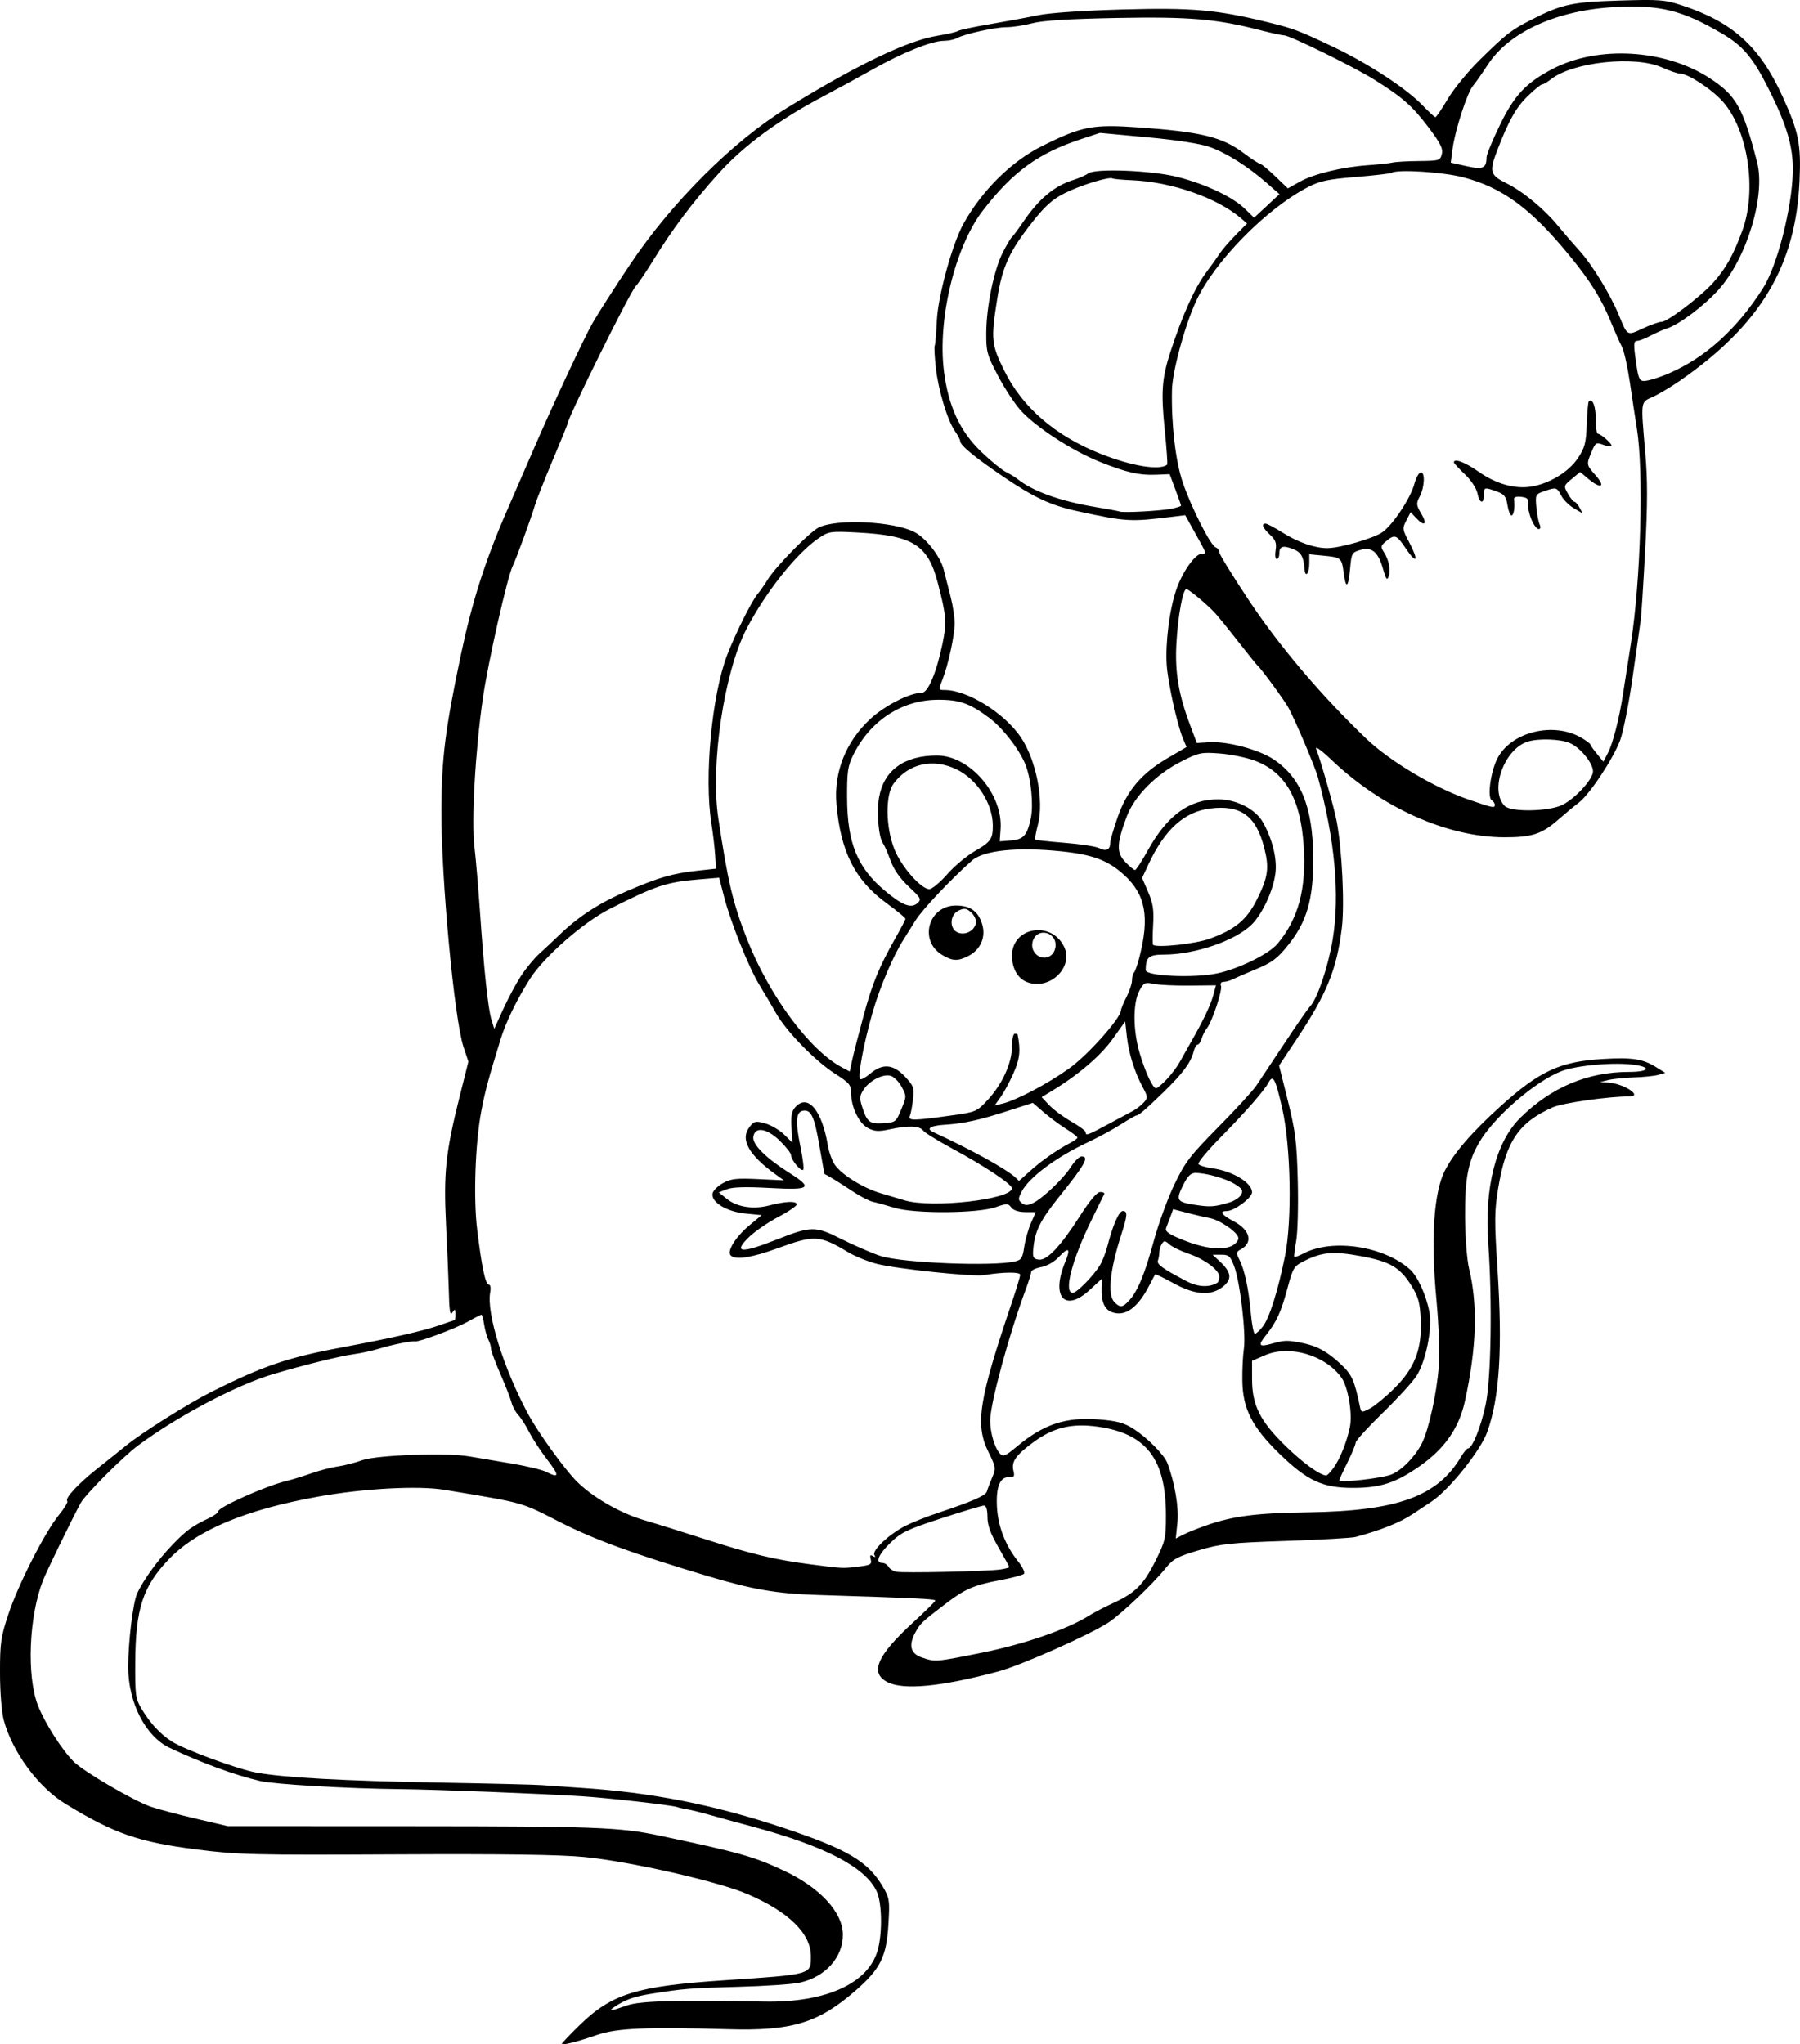 <?xml version="1.0" encoding="UTF-8" standalone="no"?>
<!-- Created with Inkscape (http://www.inkscape.org/) -->

<svg
   xmlns:dc="http://purl.org/dc/elements/1.1/"
   xmlns:cc="http://creativecommons.org/ns#"
   xmlns:rdf="http://www.w3.org/1999/02/22-rdf-syntax-ns#"
   xmlns:svg="http://www.w3.org/2000/svg"
   xmlns="http://www.w3.org/2000/svg"
   xmlns:sodipodi="http://sodipodi.sourceforge.net/DTD/sodipodi-0.dtd"
   xmlns:inkscape="http://www.inkscape.org/namespaces/inkscape"
   width="174.589mm"
   height="198.292mm"
   viewBox="0 0 174.589 198.292"
   version="1.1"
   id="svg128"
   inkscape:version="0.92.3 (2405546, 2018-03-11)"
   sodipodi:docname="Rat family.svg">
  <title
     id="title145">Rat family</title>
  <defs
     id="defs122" />
  <sodipodi:namedview
     id="base"
     pagecolor="#ffffff"
     bordercolor="#666666"
     borderopacity="1.0"
     inkscape:pageopacity="0.0"
     inkscape:pageshadow="2"
     inkscape:zoom="0.35"
     inkscape:cx="1805.9883"
     inkscape:cy="237.33571"
     inkscape:document-units="mm"
     inkscape:current-layer="layer1"
     showgrid="false"
     inkscape:snap-global="false"
     fit-margin-top="0"
     fit-margin-left="0"
     fit-margin-right="0"
     fit-margin-bottom="0"
     inkscape:window-width="1920"
     inkscape:window-height="1017"
     inkscape:window-x="3832"
     inkscape:window-y="-8"
     inkscape:window-maximized="1" />
  <g
     inkscape:label="Layer 1"
     inkscape:groupmode="layer"
     id="layer1"
     transform="translate(372.001,-13.337)">
    <path
       style="fill:#000000;stroke-width:1"
       d="m -317.5,211.58 c 0,-0.072 0.773,-0.885 1.719,-1.807 3.117,-3.041 5.499,-3.781 13.998,-4.35 8.579,-0.575 8.433,-0.534 8.433,-2.344 0,-2.187 -2.136,-4.287 -6.108,-6.003 -2.837,-1.226 -11.374,-3.171 -15.849,-3.611 -2.385,-0.234 -7.795,-0.31 -18.332,-0.257 -13.826,0.069 -15.273,0.034 -19.259,-0.473 -5.664,-0.721 -8.028,-1.542 -12.756,-4.43 -2.64,-1.613 -5.16,-5.032 -5.981,-8.116 -0.212,-0.796 -0.364,-2.705 -0.366,-4.589 -0.003,-2.901 0.079,-3.474 0.813,-5.689 0.962,-2.902 3.543,-7.967 4.909,-9.634 0.53,-0.647 0.891,-1.249 0.802,-1.339 -0.261,-0.261 1.075,-1.701 2.965,-3.193 0.964,-0.762 2.183,-1.737 2.708,-2.166 1.547,-1.266 6.023,-4.086 8.306,-5.233 5.001,-2.513 7.406,-3.332 12.662,-4.314 4.728,-0.883 7.9,-1.602 9.403,-2.13 0.805,-0.283 1.498,-0.515 1.539,-0.515 0.041,0 0.073,-0.268 0.071,-0.595 -0.003,-0.481 -0.053,-0.519 -0.261,-0.198 -0.28,0.434 -0.333,0.091 -0.406,-2.646 -0.021,-0.8 -0.134,-3.429 -0.25,-5.842 -0.243,-5.033 -0.037,-6.98 1.3,-12.32 l 0.871,-3.478 -0.473,-1.417 c -0.897,-2.686 -2.176,-16.398 -2.148,-23.017 0.021,-5.006 0.382,-7.867 1.897,-15.045 1.087,-5.15 2.356,-9.125 4.434,-13.891 0.952,-2.183 2.115,-4.862 2.584,-5.953 1.777,-4.133 4.879,-10.777 5.744,-12.303 0.495,-0.873 2.133,-3.433 3.641,-5.689 4.02,-6.013 9.989,-11.969 15.218,-15.184 6.897,-4.24 11.692,-6.539 14.625,-7.011 0.908,-0.146 1.789,-0.351 1.959,-0.456 0.169,-0.105 1.568,-0.403 3.107,-0.664 1.539,-0.26 3.632,-0.647 4.651,-0.86 1.125,-0.235 4.346,-0.455 8.202,-0.562 6.749,-0.186 9.136,0.021 14.023,1.218 2.597,0.636 3.003,0.789 6.482,2.438 3.303,1.566 7.038,4.015 8.585,5.629 0.613,0.64 1.181,1.163 1.262,1.163 0.081,0 0.626,-0.804 1.211,-1.786 0.585,-0.982 1.997,-2.702 3.139,-3.821 2.552,-2.503 2.99,-2.842 4.986,-3.86 2.921,-1.489 3.916,-1.706 8.497,-1.846 3.92,-0.12 4.411,-0.082 6.085,0.468 4.935,1.623 7.549,3.992 9.762,8.849 1.568,3.441 1.802,4.611 1.641,8.199 -0.37,8.231 -3.792,13.94 -11.601,19.359 -0.862,0.598 -2.041,1.301 -2.618,1.562 -1.222,0.551 -1.186,0.287 -0.746,5.399 0.233,2.706 0.23,4.971 -0.011,9.525 -0.174,3.286 -0.369,6.332 -0.433,6.768 -0.065,0.437 -0.415,2.898 -0.778,5.469 -0.363,2.571 -0.91,5.343 -1.216,6.159 -0.677,1.81 -2.971,5.265 -4.019,6.052 -0.422,0.317 -1.323,1.064 -2.003,1.661 -1.578,1.383 -2.529,1.694 -5.179,1.692 -5.552,-0.005 -11.913,-2.849 -16.799,-7.513 -0.93,-0.888 -1.6,-1.376 -1.488,-1.084 0.48,1.255 1.736,5.676 1.992,7.011 0.526,2.749 0.786,8.114 0.504,10.395 -0.499,4.028 -1.451,6.369 -4.378,10.765 l -1.708,2.565 0.85,3.417 c 0.739,2.973 0.865,3.986 0.962,7.783 0.062,2.401 -0.008,5.02 -0.154,5.821 -0.146,0.8 -0.228,1.494 -0.182,1.541 0.046,0.047 0.464,-0.111 0.928,-0.351 2.796,-1.446 7.748,-0.695 10.284,1.559 0.743,0.661 1.571,2.471 1.889,4.13 0.305,1.591 -0.345,4.816 -1.254,6.218 -0.377,0.582 -1.858,2.199 -3.29,3.592 -1.432,1.394 -2.604,2.68 -2.604,2.859 0,0.179 -0.357,1.045 -0.794,1.925 -0.437,0.88 -0.794,1.664 -0.794,1.743 0,0.27 4.188,-0.206 5.074,-0.576 1.024,-0.428 2.3,-1.747 2.95,-3.049 0.662,-1.326 1.43,-4.841 1.622,-7.42 0.1,-1.338 0.006,-3.986 -0.232,-6.537 -0.547,-5.87 -0.256,-10.326 0.814,-12.44 0.867,-1.713 2.616,-3.74 5.386,-6.244 3.809,-3.442 5.788,-4.359 9.939,-4.607 2.835,-0.169 3.877,-0.013 5.138,0.77 l 0.926,0.575 -0.661,0.192 c -0.364,0.105 -1.435,0.218 -2.381,0.249 -0.946,0.032 -2.077,0.149 -2.514,0.26 l -0.794,0.202 0.736,0.031 c 1.527,0.065 3.533,1.354 2.108,1.354 -2.012,0.001 -6.444,0.634 -7.399,1.056 -3.308,1.463 -4.544,3.291 -5.3,7.836 -0.368,2.215 -0.376,3.137 -0.069,7.88 0.499,7.695 0.199,12.44 -0.995,15.772 -0.65,1.813 -3.689,5.614 -5.394,6.747 -0.219,0.146 -1.044,0.693 -1.832,1.217 -1.24,0.824 -3.028,1.541 -5.535,2.22 -0.364,0.099 -3.4,0.272 -6.747,0.385 -5.448,0.184 -6.335,0.279 -8.467,0.907 -2.036,0.599 -2.496,0.844 -3.175,1.687 -1.272,1.581 -4.305,4.474 -5.566,5.309 -1.792,1.187 -8.491,4.165 -10.706,4.758 -5.555,1.489 -9.229,1.837 -10.782,1.021 -1.702,-0.895 -0.98,-2.563 2.485,-5.74 1.185,-1.086 2.167,-2.053 2.183,-2.149 0.026,-0.161 -1.432,-0.231 -11.481,-0.553 -3.908,-0.125 -6.24,-0.528 -10.583,-1.827 -7.29,-2.181 -11.039,-3.553 -14.42,-5.277 -3.783,-1.929 -3.242,-1.778 -11.113,-3.088 -2.55,-0.424 -7.84,-0.138 -12.303,0.666 -7.023,1.265 -11.755,3.253 -14.446,6.07 -2.515,2.633 -3.222,4.807 -3.251,10.005 -0.018,3.177 0.029,3.52 0.614,4.498 0.846,1.412 1.803,2.446 2.931,3.169 1.238,0.793 6.375,2.682 8.198,3.016 2.664,0.487 8.505,0.808 17.687,0.971 4.998,0.089 9.523,0.2 10.054,0.247 0.531,0.047 2.157,0.161 3.612,0.254 6.922,0.439 12.982,1.628 19.703,3.865 6.255,2.082 8.27,3.271 9.713,5.734 0.647,1.103 0.68,1.327 0.542,3.632 -0.189,3.171 -0.774,4.342 -3.236,6.484 -3.581,3.115 -6.139,3.886 -12.303,3.707 -7.923,-0.229 -10.804,-0.105 -12.7,0.546 -2.008,0.69 -3.44,1.05 -3.44,0.866 z m 6.275,-3.705 c 1.268,-0.452 4.459,-0.544 13.378,-0.385 6.053,0.108 10.18,-1.815 11.016,-5.133 0.431,-1.712 0.359,-4.516 -0.143,-5.574 -1.118,-2.357 -5.07,-4.407 -12.137,-6.297 -1.455,-0.389 -3.284,-0.89 -4.065,-1.113 -0.78,-0.223 -1.733,-0.458 -2.117,-0.523 -0.384,-0.064 -0.847,-0.17 -1.03,-0.234 -0.525,-0.185 -6.571,-0.872 -9.193,-1.044 -3.79,-0.25 -14.259,-0.66 -17.727,-0.694 -5.043,-0.05 -12.138,-0.463 -13.535,-0.789 -2.449,-0.57 -5.65,-1.743 -8.771,-3.215 -2.336,-1.101 -4.022,-4.403 -4.018,-7.866 0.003,-2.403 0.464,-6.202 0.86,-7.086 0.578,-1.29 2.044,-3.315 3.456,-4.774 1.352,-1.397 1.863,-1.766 3.554,-2.572 0.473,-0.225 0.86,-0.513 0.86,-0.64 0,-0.406 4.649,-2.476 6.615,-2.945 0.509,-0.122 1.587,-0.453 2.395,-0.737 0.808,-0.284 1.975,-0.587 2.593,-0.674 0.618,-0.086 1.684,-0.36 2.368,-0.608 1.388,-0.503 8.222,-0.746 10.371,-0.368 0.655,0.115 2.441,0.416 3.969,0.668 1.528,0.252 3.1,0.625 3.493,0.828 1.287,0.664 1.318,0.391 0.132,-1.153 -0.643,-0.837 -1.435,-2.044 -1.76,-2.683 -0.325,-0.639 -0.808,-1.395 -1.074,-1.68 -0.265,-0.285 -0.561,-0.834 -0.657,-1.22 -0.096,-0.386 -0.582,-1.63 -1.08,-2.765 -0.498,-1.135 -0.906,-2.238 -0.906,-2.451 0,-0.213 -0.113,-0.594 -0.25,-0.847 -0.138,-0.253 -0.322,-0.906 -0.409,-1.452 -0.087,-0.546 -0.209,-0.992 -0.27,-0.992 -0.061,0 -0.666,0.31 -1.344,0.689 -1.174,0.656 -4.722,1.983 -5.093,1.905 -0.318,-0.067 -2.272,0.327 -3.482,0.702 -0.655,0.203 -1.76,0.445 -2.457,0.539 -1.319,0.177 -4.909,1.064 -7.862,1.944 -3.552,1.058 -9.302,4.102 -13.097,6.934 -1.452,1.083 -5.093,4.742 -5.54,5.565 -0.87,1.605 -3.308,6.615 -3.66,7.52 -1.36,3.499 -1.589,9.249 -0.482,12.101 0.655,1.688 2.323,4.312 3.469,5.458 0.964,0.964 5.849,3.815 7.493,4.374 0.698,0.237 2.66,0.756 4.36,1.155 l 3.091,0.724 17.992,0.008 c 17.565,0.007 20.048,0.101 23.812,0.897 7.838,1.658 9.209,2.044 12.136,3.416 3.519,1.649 5.723,4.045 5.723,6.221 0,2.196 -1.698,4.084 -4.172,4.639 -0.689,0.154 -3.335,0.336 -5.882,0.404 -4.737,0.126 -5.409,0.18 -8.566,0.684 -1.665,0.266 -2.526,0.58 -3.605,1.314 -0.577,0.393 -0.189,0.339 1.248,-0.173 z m 34.491,-34.234 c 4.042,-0.811 8.23,-2.256 10.301,-3.553 0.511,-0.32 1.588,-0.883 2.394,-1.252 2.145,-0.981 2.949,-1.781 4.098,-4.075 0.969,-1.934 1.029,-2.196 1.029,-4.447 -0.003,-5.462 -1.893,-7.923 -6.602,-8.591 -2.533,-0.359 -4.322,0.075 -6.285,1.525 -1.699,1.255 -2.126,1.878 -1.901,2.774 0.131,0.522 0.058,0.62 -0.443,0.601 -0.873,-0.033 -1.266,0.954 -1.158,2.912 0.103,1.863 0.823,3.717 2.03,5.224 0.452,0.564 0.711,1.113 0.583,1.237 -0.126,0.122 -1.213,0.408 -2.416,0.634 -2.456,0.462 -3.317,0.841 -5.222,2.301 -2.282,1.749 -2.427,1.886 -2.895,2.757 -0.677,1.256 -0.466,2.047 0.646,2.426 1.291,0.44 1.287,0.441 5.841,-0.473 z m 1.766,-8.07 c 0.473,-0.072 0.86,-0.174 0.86,-0.228 0,-0.053 -0.476,-0.923 -1.058,-1.933 -0.77,-1.335 -1.058,-2.135 -1.058,-2.934 0,-0.7 -0.12,-1.099 -0.331,-1.101 -0.182,-0.003 -2.034,0.551 -4.115,1.228 -3.345,1.088 -3.921,1.364 -4.961,2.375 -1.181,1.147 -1.509,1.957 -0.793,1.957 0.211,0 0.479,0.165 0.595,0.367 0.116,0.202 0.45,0.422 0.741,0.488 0.636,0.145 8.902,-0.034 10.12,-0.219 z m -13.792,-0.274 c 1.198,-0.144 1.339,-0.225 1.215,-0.701 -0.104,-0.396 -0.049,-0.481 0.207,-0.323 0.238,0.147 0.284,0.112 0.145,-0.112 -0.264,-0.427 1.464,-2.042 3.03,-2.831 0.655,-0.33 2.084,-0.897 3.175,-1.259 3.263,-1.084 4.605,-1.669 4.704,-2.051 0.052,-0.199 0.278,-0.798 0.503,-1.331 0.394,-0.935 0.382,-1.026 -0.349,-2.514 -1.31,-2.668 -0.943,-5.009 2.273,-14.506 0.443,-1.309 0.806,-2.516 0.806,-2.682 0,-0.292 -1.66,-0.276 -3.515,0.034 -1.052,0.176 -8.489,-0.606 -10.375,-1.09 -0.873,-0.224 -2.123,-0.729 -2.778,-1.121 -2.787,-1.67 -3.277,-1.7 -6.8,-0.414 -2.572,0.938 -4.142,1.183 -4.608,0.717 -0.395,-0.395 0.474,-1.801 1.792,-2.9 l 1.212,-1.011 -1.569,-0.154 c -1.809,-0.177 -3.328,-1.09 -3.201,-1.925 0.042,-0.279 0.494,-0.738 1.003,-1.02 0.785,-0.434 1.306,-0.494 3.422,-0.395 l 2.496,0.117 -0.776,-0.557 c -2.648,-1.901 -3.49,-3.429 -2.547,-4.625 0.445,-0.564 0.581,-0.595 1.505,-0.34 0.559,0.154 1.383,0.637 1.832,1.072 l 0.816,0.791 -0.092,-1.461 c -0.07,-1.113 0.019,-1.583 0.372,-1.973 1.211,-1.338 2.582,0.28 3.158,3.725 0.109,0.653 0.421,1.501 0.692,1.885 0.69,0.975 2.766,2.25 4.479,2.75 0.795,0.232 1.813,0.534 2.262,0.671 2.619,0.8 10.45,-0.081 10.419,-1.172 -0.011,-0.399 -2.688,-2.176 -5.812,-3.86 -1.382,-0.745 -2.646,-1.529 -2.807,-1.742 -0.347,-0.46 -1.432,-0.495 -3.244,-0.106 -1.069,0.229 -1.462,0.206 -2.097,-0.122 -0.878,-0.454 -1.641,-2.043 -1.641,-3.419 0,-0.769 -0.176,-0.979 -1.555,-1.858 -1.913,-1.219 -4.714,-4.091 -5.719,-5.863 -0.412,-0.728 -1.14,-1.962 -1.617,-2.744 -1.038,-1.701 -2.789,-6.08 -3.436,-8.593 l -0.466,-1.811 -2.004,0.167 c -3.101,0.258 -4.167,0.612 -8.619,2.864 -2.531,1.28 -6.341,4.613 -7.698,6.735 -1.274,1.992 -2.36,4.216 -2.877,5.895 -1.207,3.92 -1.512,5.055 -1.881,7.011 -0.582,3.083 -0.768,8.35 -0.401,11.411 0.432,3.607 0.807,5.39 1.133,5.39 0.159,0 0.218,0.309 0.138,0.726 -0.383,2.006 1.276,7.352 3.66,11.788 0.96,1.787 3.465,5.273 4.688,6.524 1.507,1.541 4.227,3.116 6.57,3.803 1.224,0.359 3.916,1.198 5.981,1.864 4.443,1.433 6.733,1.98 10.135,2.419 3.277,0.423 3.096,0.414 4.663,0.226 z m 33.862,-4.04 c 2.599,-0.881 4.777,-1.155 9.761,-1.228 8.694,-0.128 12.568,-1.534 14.844,-5.387 0.266,-0.45 0.575,-0.819 0.686,-0.819 0.411,0 1.251,-2.094 1.708,-4.256 0.526,-2.486 0.648,-10.067 0.251,-15.588 -0.392,-5.445 0.733,-9.87 3.104,-12.212 3.002,-2.966 6.529,-4.457 10.546,-4.457 1.868,0 2.239,-0.431 0.584,-0.679 -1.916,-0.287 -5.638,0.028 -7.135,0.605 -2.529,0.974 -6.495,4.402 -7.963,6.884 -1.096,1.851 -1.421,3.572 -1.389,7.346 0.016,1.892 0.188,4.094 0.383,4.895 0.867,3.559 0.742,7.686 -0.391,12.861 -0.574,2.623 -1.938,4.596 -4.361,6.305 -2.332,1.645 -3.821,2.134 -6.501,2.134 -2.957,0 -4.442,-0.693 -7.159,-3.342 -2.624,-2.558 -3.53,-4.341 -3.573,-7.032 -0.017,-1.062 0.05,-2.461 0.148,-3.11 0.223,-1.472 -0.366,-6.508 -0.938,-8.012 -0.378,-0.995 -0.523,-1.124 -1.263,-1.124 h -0.835 l 0.704,0.653 c 1.122,1.04 1.211,1.723 0.316,2.439 -1.164,0.932 -2.708,0.827 -4.806,-0.326 -0.939,-0.516 -1.737,-0.903 -1.774,-0.86 -0.037,0.043 -0.279,0.495 -0.538,1.005 -1.147,2.253 -2.386,3.144 -3.684,2.651 -0.709,-0.27 -1.033,-1.042 -0.985,-2.347 l 0.033,-0.887 -1.178,1.086 c -2.432,2.241 -3.791,0.667 -2.367,-2.742 0.542,-1.298 0.316,-1.466 -0.622,-0.462 -0.449,0.481 -1.151,0.884 -1.728,0.992 -0.534,0.1 -0.971,0.315 -0.971,0.478 0,0.163 -0.224,0.894 -0.497,1.624 -1.618,4.323 -3.472,11.144 -3.472,12.776 0,1.193 0.436,2.665 0.953,3.219 0.304,0.326 0.533,0.23 1.619,-0.68 2.598,-2.174 4.741,-2.889 7.932,-2.643 1.747,0.134 2.449,0.318 3.33,0.871 1.357,0.852 3.039,2.54 3.352,3.363 0.714,1.878 1.127,4.321 0.975,5.771 l -0.162,1.549 0.753,-0.389 c 0.414,-0.214 1.454,-0.627 2.312,-0.918 z m 12.238,-5.531 c 0.64,-0.899 1.26,-2.44 1.586,-3.943 0.274,-1.266 -0.162,-3.883 -0.8,-4.794 -1.537,-2.194 -5.042,-3.23 -7.431,-2.196 l -1.257,0.544 0.003,1.795 c 0.004,2.504 0.772,4.041 3.218,6.435 1.669,1.633 3.339,2.849 3.971,2.89 0.099,0.006 0.418,-0.323 0.709,-0.731 z m 5.86,-7.683 c 2.012,-1.982 2.727,-3.819 2.6,-6.676 -0.075,-1.68 -0.22,-2.216 -0.891,-3.302 -1.111,-1.797 -2.08,-2.365 -4.928,-2.888 -2.65,-0.487 -3.718,-0.399 -5.43,0.448 -1.06,0.524 -1.13,0.636 -1.682,2.692 -0.604,2.252 -1.056,3.242 -2.042,4.481 -0.847,1.064 -0.748,1.227 0.529,0.874 1.264,-0.349 1.489,-0.354 2.967,-0.063 1.427,0.281 2.419,0.829 3.734,2.061 1.059,0.993 1.309,1.54 1.823,3.991 0.152,0.727 0.158,0.729 0.977,0.305 0.453,-0.234 1.507,-1.099 2.342,-1.922 z m -12.723,-6.029 c 0.641,-0.814 1.485,-3.491 2.159,-6.845 0.698,-3.472 0.566,-10.619 -0.264,-14.287 -0.661,-2.92 -0.891,-3.364 -1.323,-2.556 -0.44,0.822 -2.194,2.826 -4.705,5.377 -1.241,1.261 -2.187,2.405 -2.102,2.543 0.085,0.138 0.696,0.325 1.357,0.415 1.961,0.269 3.839,1.405 3.839,2.322 0,0.537 -1.722,1.821 -2.443,1.821 -0.78,0 -0.53,0.365 0.698,1.016 1.565,0.83 1.861,2.059 0.653,2.705 -0.448,0.24 -0.463,0.341 -0.14,0.985 0.517,1.031 0.897,2.796 1.109,5.149 0.101,1.128 0.281,2.051 0.399,2.051 0.118,0 0.461,-0.313 0.762,-0.696 z m -12.979,-2.503 c 0.84,-0.902 1.533,-2.567 2.41,-5.797 0.455,-1.673 1.354,-4.142 1.999,-5.486 1.038,-2.164 1.524,-2.799 4.248,-5.556 1.692,-1.712 3.359,-3.53 3.704,-4.039 0.346,-0.509 1.573,-2.355 2.726,-4.101 1.154,-1.746 2.27,-3.354 2.481,-3.572 0.704,-0.729 1.763,-3.866 2.198,-6.511 0.706,-4.289 0.214,-9.673 -1.434,-15.714 -0.272,-0.998 -2.159,-5.449 -2.859,-6.747 -0.393,-0.728 -2.64,-3.792 -3.008,-4.101 -0.086,-0.073 -0.949,-1.144 -1.917,-2.381 -0.968,-1.237 -1.986,-2.487 -2.262,-2.778 -0.808,-0.85 -2.496,-2.249 -2.715,-2.249 -0.34,0 -0.823,2.647 -0.967,5.306 -0.151,2.77 0.213,4.917 1.341,7.918 l 0.64,1.703 1.214,-0.075 c 1.738,-0.107 4.806,0.712 6.229,1.663 2.666,1.782 3.818,4.641 3.847,9.546 0.024,4.023 -0.608,6.205 -2.46,8.505 -1.024,1.271 -1.55,1.664 -3.082,2.3 -1.016,0.422 -2.054,0.872 -2.307,1.001 -0.253,0.128 -0.636,0.233 -0.852,0.233 -0.231,0 -0.333,0.155 -0.247,0.378 0.161,0.419 -0.859,3.495 -1.365,4.12 -0.177,0.218 -0.403,0.665 -0.503,0.992 -0.1,0.327 -0.28,0.595 -0.399,0.595 -0.12,0 -0.298,0.32 -0.397,0.711 -0.258,1.029 -1.071,2.117 -2.927,3.919 -1.721,1.671 -2.396,2.249 -2.624,2.249 -0.076,0 -0.766,0.397 -1.533,0.883 -0.767,0.486 -2.206,1.264 -3.199,1.728 -3.034,1.421 -5.669,3.388 -6.38,4.763 -0.356,0.689 -0.357,0.811 -0.003,1.105 0.303,0.251 0.554,0.259 1.051,0.033 0.937,-0.427 3.003,-2.39 3.737,-3.551 0.345,-0.546 0.805,-0.992 1.021,-0.992 0.769,0 0.339,0.778 -2.118,3.836 -1.905,2.371 -2.415,3.396 -2.568,5.159 -0.069,0.793 0.007,0.938 0.527,1.012 0.8,0.113 2.127,-1.294 4.023,-4.266 0.945,-1.482 1.625,-2.285 1.94,-2.292 0.267,-0.006 0.445,0.079 0.396,0.188 -0.049,0.109 -0.587,1.21 -1.195,2.447 -1.943,3.953 -2.773,7.144 -1.856,7.144 0.386,0 1.986,-1.624 2.631,-2.67 0.232,-0.377 0.559,-1.21 0.725,-1.852 0.535,-2.067 1.127,-3.416 1.497,-3.416 0.481,0 0.456,0.411 -0.142,2.271 -1.118,3.477 -1.362,5.88 -0.669,6.573 0.548,0.548 0.785,0.525 1.402,-0.138 z m 8.567,-1.742 c 0.109,-0.064 0.198,-0.334 0.198,-0.599 0,-0.645 -1.436,-1.706 -3.052,-2.254 -0.722,-0.245 -1.529,-0.641 -1.793,-0.879 -0.415,-0.375 -0.512,-0.382 -0.724,-0.047 -0.134,0.212 -0.246,0.585 -0.248,0.828 -0.003,0.243 -0.064,0.6 -0.137,0.794 -0.133,0.353 0.477,0.793 2.773,1.996 1.095,0.574 2.182,0.633 2.982,0.162 z m -19.667,-2.065 c 0.668,-0.147 0.782,-0.317 0.942,-1.409 0.1,-0.683 0.393,-1.724 0.651,-2.313 l 0.469,-1.071 -1.022,-0.006 c -0.639,-0.004 -1.145,-0.171 -1.35,-0.446 -0.302,-0.405 -0.424,-0.407 -1.513,-0.029 -1.751,0.609 -7.87,0.648 -9.796,0.064 -0.8,-0.243 -1.753,-0.506 -2.117,-0.585 -0.364,-0.079 -1.245,-0.535 -1.958,-1.013 -1.17,-0.785 -2.604,-1.664 -2.715,-1.664 -0.024,0 -0.244,-1.182 -0.49,-2.626 -0.501,-2.945 -0.814,-3.642 -1.584,-3.534 -0.718,0.101 -0.789,1.017 -0.271,3.526 0.232,1.123 0.348,2.115 0.257,2.205 -0.207,0.206 -1.177,-0.967 -1.177,-1.423 0,-0.185 -0.486,-0.809 -1.081,-1.386 -1.274,-1.237 -2.433,-1.408 -2.578,-0.38 -0.103,0.728 1.225,2.055 3.49,3.485 2.341,1.478 2.073,1.687 -1.881,1.47 -2.332,-0.128 -3.619,-0.091 -4.167,0.12 l -0.794,0.305 0.789,0.633 c 0.991,0.795 2.565,1.04 4.105,0.637 1.55,-0.405 2.621,-0.454 2.679,-0.122 0.025,0.146 -0.775,0.697 -1.779,1.226 -1.004,0.529 -2.286,1.409 -2.849,1.956 -1.6,1.556 -0.797,1.626 2.709,0.236 3.256,-1.291 3.739,-1.3 6.077,-0.117 1.329,0.672 3.215,1.489 4.011,1.736 2.125,0.661 10.733,1.009 12.943,0.524 z m 21.044,-1.502 c 0.371,-0.169 0.674,-0.51 0.674,-0.759 0,-0.539 -1.782,-1.777 -2.829,-1.965 -0.409,-0.073 -1.363,-0.296 -2.121,-0.494 l -1.378,-0.36 -0.249,0.686 c -0.137,0.377 -0.327,0.877 -0.422,1.111 -0.132,0.324 0.15,0.564 1.188,1.01 2.25,0.968 4.096,1.245 5.136,0.772 z m -0.184,-4.237 c 0.474,-0.143 0.979,-0.48 1.123,-0.748 0.214,-0.401 0.107,-0.583 -0.605,-1.023 -0.879,-0.543 -2.749,-1.075 -3.822,-1.087 -0.424,-0.005 -0.74,0.288 -1.124,1.041 -0.815,1.598 -0.731,1.772 0.987,2.042 1.568,0.246 1.969,0.22 3.442,-0.225 z m -19.386,-3.01 c 1.075,-0.984 2.672,-2.106 3.906,-2.743 0.4,-0.206 0.727,-0.445 0.727,-0.529 -2.7e-4,-0.085 -0.509,-0.475 -1.131,-0.868 -0.622,-0.393 -1.596,-1.116 -2.164,-1.608 l -1.034,-0.894 -2.399,0.774 c -2.827,0.912 -4.276,1.229 -6.172,1.351 -1.367,0.087 -1.815,0.379 -1.092,0.711 3.733,1.715 7.231,3.654 8.039,4.457 0.146,0.144 0.271,0.269 0.279,0.276 0.008,0.007 0.476,-0.41 1.041,-0.927 z m 7.572,-4.55 c 1.019,-0.546 2.122,-1.137 2.451,-1.314 0.329,-0.177 0.796,-0.541 1.038,-0.808 0.412,-0.455 0.406,-0.551 -0.091,-1.478 -0.795,-1.484 -1.366,-3.304 -1.546,-4.933 l -0.161,-1.455 -1.233,1.721 c -1.161,1.619 -3.324,3.467 -5.862,5.008 l -1.01,0.613 0.746,0.789 c 0.41,0.434 1.371,1.145 2.135,1.58 0.764,0.435 1.389,0.898 1.389,1.03 0,0.367 0.155,0.312 2.145,-0.753 z m -20.024,-1.467 c 0.515,-1.245 0.515,-1.286 0.029,-2.189 -0.273,-0.506 -0.76,-0.987 -1.084,-1.068 -0.756,-0.19 -2.028,0.47 -2.606,1.352 -0.384,0.586 -0.405,0.836 -0.137,1.667 0.479,1.488 0.721,1.674 2.067,1.586 1.169,-0.076 1.223,-0.119 1.731,-1.347 z m 5.12,0.563 c 2.094,-0.295 2.236,-0.359 3.26,-1.47 1.421,-1.542 2.35,-3.581 2.353,-5.167 0.001,-0.691 0.122,-1.257 0.267,-1.257 0.146,0 0.271,0.03 0.278,0.066 0.309,1.518 0.222,2.367 -0.383,3.733 -0.369,0.835 -0.935,1.888 -1.256,2.34 l -0.585,0.821 0.774,-0.185 c 1.342,-0.321 4.403,-1.94 6.463,-3.418 1.814,-1.302 4.97,-4.837 5.012,-5.616 0.008,-0.151 0.253,-0.742 0.544,-1.313 0.291,-0.571 0.529,-1.291 0.529,-1.599 0,-0.309 0.085,-0.647 0.189,-0.751 0.104,-0.104 0.334,-0.749 0.512,-1.433 1.033,-3.981 0.622,-6.17 -1.521,-8.096 -1.529,-1.375 -3.025,-1.928 -6.059,-2.241 -4.229,-0.436 -7.515,-0.097 -8.634,0.891 -2.051,1.811 -4.844,4.773 -5.495,5.827 -0.451,0.731 -0.972,1.565 -1.157,1.852 -0.982,1.524 -2.291,4.599 -2.989,7.028 -0.865,3.007 -1.474,6.245 -1.222,6.497 0.088,0.088 0.532,-0.152 0.986,-0.534 1.201,-1.01 2.225,-0.925 3.362,0.281 0.837,0.887 0.908,1.085 0.791,2.183 -0.071,0.664 -0.21,1.401 -0.309,1.637 -0.204,0.487 0.349,0.478 4.29,-0.077 z m 7.033,-12.919 c -0.874,-0.353 -1.417,-1.331 -1.417,-2.551 0,-2.736 3.738,-3.428 5.02,-0.929 1.043,2.033 -1.382,4.376 -3.603,3.48 z m 2.498,-2.701 c 0.175,-0.175 0.318,-0.568 0.318,-0.873 0,-1.247 -1.642,-1.677 -2.15,-0.563 -0.566,1.243 0.886,2.381 1.832,1.436 z m -10.702,0.072 c -2.277,-1.388 -1.317,-4.782 1.353,-4.782 1.387,0 2.166,0.557 2.544,1.819 0.374,1.247 -0.154,2.461 -1.336,3.072 -1.02,0.528 -1.555,0.505 -2.561,-0.108 z m 3.292,-3.107 c 0.043,-0.282 -0.166,-0.734 -0.464,-1.004 -0.449,-0.407 -0.655,-0.439 -1.202,-0.19 -0.897,0.409 -0.94,1.809 -0.065,2.148 0.726,0.281 1.619,-0.211 1.731,-0.954 z m 18.494,15.192 c 0.449,-0.473 1.012,-1.217 1.251,-1.654 0.239,-0.437 0.742,-1.33 1.117,-1.984 1.196,-2.09 1.889,-3.545 2.156,-4.53 l 0.259,-0.958 -2.549,0.027 c -1.402,0.015 -2.968,-0.06 -3.481,-0.167 -0.863,-0.179 -0.966,-0.13 -1.398,0.672 -0.635,1.179 -0.623,3.842 0.027,6.03 0.566,1.904 1.275,3.425 1.596,3.425 0.113,0 0.573,-0.387 1.022,-0.86 z m -29.404,-6.152 c 0.873,-3.207 1.521,-4.78 3.161,-7.673 0.495,-0.873 0.906,-1.662 0.913,-1.753 0.007,-0.091 -0.824,-0.776 -1.845,-1.522 -3.054,-2.228 -4.439,-4.962 -4.85,-9.573 -0.277,-3.105 0.903,-6.086 3.281,-8.288 1.416,-1.311 3.844,-2.545 5.008,-2.545 0.59,0 1.421,-1.976 1.993,-4.736 0.434,-2.095 0.386,-2.704 -0.461,-5.954 -0.956,-3.665 -2.406,-4.567 -7.804,-4.853 -2.577,-0.137 -2.756,-0.111 -3.704,0.525 -2.143,1.439 -5.136,5.189 -7.022,8.8 -2.183,4.178 -3.533,13.208 -2.749,18.389 0.941,6.221 1.404,8.18 2.75,11.642 2.145,5.516 6.085,10.854 9.248,12.529 l 0.747,0.396 0.237,-1.105 c 0.13,-0.608 0.626,-2.533 1.101,-4.28 z m -33.217,-3.882 c 0.474,-0.732 1.276,-1.705 1.783,-2.164 0.506,-0.458 1.353,-1.252 1.882,-1.764 1.909,-1.847 3.933,-3.162 6.658,-4.327 3.12,-1.333 4.386,-1.695 6.871,-1.965 l 1.72,-0.187 -0.084,-1.323 c -0.046,-0.728 -0.208,-2.097 -0.359,-3.043 -0.718,-4.482 0.037,-12.525 1.538,-16.391 0.816,-2.101 2.399,-5.263 2.957,-5.907 0.224,-0.259 0.654,-0.875 0.956,-1.37 0.745,-1.223 4.021,-4.577 4.93,-5.048 1.703,-0.881 7.283,-0.62 9.321,0.436 1.111,0.575 2.507,2.371 2.824,3.632 0.171,0.677 0.481,1.894 0.689,2.704 0.208,0.81 0.377,1.941 0.375,2.514 -0.005,1.194 -0.618,4.015 -1.19,5.473 -0.381,0.972 -0.377,0.992 0.219,0.992 2.214,0 5.803,2.232 7.397,4.599 1.478,2.196 2.251,6.131 1.655,8.429 -0.198,0.765 -0.319,1.432 -0.269,1.483 0.051,0.051 1.345,0.192 2.876,0.315 1.531,0.123 3.03,0.355 3.331,0.516 0.642,0.344 1.067,0.154 1.063,-0.475 -0.003,-0.246 0.326,-1.387 0.728,-2.536 0.902,-2.582 2.313,-4.245 4.86,-5.733 l 1.821,-1.064 -0.363,-0.868 c -0.541,-1.294 -1.443,-5.384 -1.559,-7.072 -0.147,-2.127 0.266,-5.401 0.924,-7.315 0.609,-1.771 1.845,-3.507 2.497,-3.507 0.464,0 0.495,0.092 -0.703,-2.063 l -0.926,-1.666 -1.191,0.147 c -4.152,0.514 -4.495,0.494 -9.227,-0.529 -2.638,-0.571 -4.262,-1.33 -7.347,-3.434 -2.727,-1.86 -4.063,-2.971 -4.063,-3.377 0,-0.132 -0.221,-0.556 -0.492,-0.943 -0.739,-1.056 -1.625,-3.982 -1.867,-6.168 -0.118,-1.068 -0.168,-2.027 -0.11,-2.13 0.058,-0.103 0.152,-1.203 0.209,-2.444 0.109,-2.378 1.498,-7.434 2.575,-9.377 1.797,-3.24 4.658,-6.072 7.622,-7.548 3.89,-1.936 4.904,-2.13 9.448,-1.806 6.037,0.431 8.058,0.931 10.15,2.51 0.723,0.546 1.41,0.992 1.526,0.992 0.117,0 0.777,0.541 1.468,1.203 l 1.256,1.203 1.141,-0.638 c 1.375,-0.769 4.107,-1.432 6.628,-1.609 1.019,-0.071 2.09,-0.187 2.381,-0.257 0.291,-0.07 1.45,-0.136 2.575,-0.147 1.949,-0.019 2.053,-0.051 2.21,-0.676 0.131,-0.522 -0.131,-1.049 -1.286,-2.58 -1.569,-2.081 -2.537,-2.934 -5.264,-4.638 -2.016,-1.26 -8.199,-4.297 -8.749,-4.297 -0.202,0 -1.252,-0.228 -2.335,-0.508 -4.22,-1.089 -6.88,-1.313 -13.944,-1.178 -4.59,0.088 -7.143,0.248 -8.149,0.51 -0.806,0.21 -1.926,0.382 -2.489,0.382 -1.118,0 -4.1,0.658 -4.834,1.067 -0.253,0.141 -0.816,0.256 -1.251,0.256 -1.162,0 -4.028,1.15 -6.889,2.764 -1.382,0.78 -3.546,1.961 -4.808,2.625 -4.301,2.263 -7.698,4.761 -10.122,7.445 -2.534,2.806 -4.47,5.375 -6.364,8.449 -0.712,1.155 -1.481,2.291 -1.708,2.523 -0.558,0.571 -6.631,12.841 -6.631,13.398 0,0.06 -0.646,1.644 -1.435,3.519 -0.789,1.875 -1.552,3.808 -1.695,4.296 -0.351,1.197 -1.834,5.256 -2.161,5.914 -0.523,1.051 -2.396,9.34 -2.901,12.832 -0.737,5.103 -1.12,11.883 -0.816,14.438 0.137,1.154 0.376,3.943 0.53,6.199 0.39,5.698 0.792,9.499 1.117,10.543 l 0.275,0.886 0.865,-1.897 c 0.476,-1.043 1.253,-2.496 1.727,-3.227 z m 67.518,-0.249 c 2.096,-0.44 5.009,-1.869 5.852,-2.872 2.041,-2.426 2.822,-5.355 2.542,-9.533 -0.305,-4.551 -1.782,-7.118 -4.73,-8.226 -0.808,-0.304 -2.333,-0.618 -3.389,-0.699 -1.802,-0.138 -2.031,-0.092 -3.704,0.751 -2.494,1.256 -4.602,3.382 -5.35,5.396 -0.975,2.624 -0.999,3.466 -0.124,4.379 0.411,0.429 0.834,0.78 0.939,0.78 0.105,0 0.668,-0.863 1.251,-1.918 1.895,-3.429 4.058,-4.98 6.892,-4.94 1.755,0.025 3.567,0.973 4.271,2.234 0.925,1.658 1.387,3.566 1.201,4.966 -0.221,1.669 -1.256,3.901 -2.284,4.93 -1.563,1.563 -5.492,2.919 -8.482,2.927 -1.521,0.004 -1.798,0.235 -1.813,1.508 -0.007,0.581 4.658,0.794 6.929,0.318 z m -0.715,-3.366 c 2.456,-0.894 3.582,-1.824 4.558,-3.768 1.108,-2.208 1.232,-3.084 0.717,-5.082 -0.793,-3.077 -2.277,-4.148 -5.234,-3.779 -2.5,0.312 -4.394,2.02 -5.967,5.381 l -0.634,1.355 0.588,1.366 c 0.47,1.093 0.567,1.731 0.483,3.192 -0.058,1.005 -0.061,1.871 -0.007,1.925 0.321,0.321 4.112,-0.086 5.496,-0.59 z m -29.195,-5.051 c -0.852,-0.799 -1.454,-1.661 -1.77,-2.534 -0.264,-0.728 -0.583,-1.461 -0.71,-1.629 -0.441,-0.584 -0.657,-2.994 -0.402,-4.474 0.456,-2.646 2.43,-4.079 5.619,-4.08 3.177,-0.001 6.412,3.738 6.17,7.133 l -0.085,1.194 1.058,-0.082 c 1.255,-0.097 1.598,-0.474 1.959,-2.16 0.271,-1.264 0.034,-3.746 -0.488,-5.121 -0.553,-1.454 -2.18,-3.584 -3.497,-4.578 -1.936,-1.462 -2.95,-1.817 -5.118,-1.792 -3.445,0.039 -6.493,2.05 -8.124,5.36 -0.526,1.068 -0.606,1.625 -0.594,4.144 0.021,4.406 0.992,6.783 3.692,9.04 1.658,1.386 2.516,1.716 3.113,1.198 0.439,-0.382 0.389,-0.481 -0.823,-1.618 z m 3.727,-1.194 c 0.691,-0.787 1.899,-1.8 2.685,-2.25 1.535,-0.878 1.75,-1.185 1.744,-2.485 -0.01,-2.129 -1.528,-4.481 -3.511,-5.441 -2.3,-1.113 -4.665,-0.58 -6.118,1.381 -0.811,1.094 -0.77,4.238 0.082,6.372 0.671,1.68 2.591,3.863 3.392,3.858 0.259,-0.002 1.035,-0.648 1.726,-1.435 z m 59.693,-6.744 c 1.268,-0.647 2.948,-2.491 2.948,-3.236 0,-0.82 -1.246,-2.334 -2.275,-2.764 -0.904,-0.378 -2.95,-0.451 -4.003,-0.144 -2.315,0.676 -3.797,4.744 -2.281,6.26 0.615,0.615 4.329,0.538 5.61,-0.116 z m -6.577,-0.004 c 0,-0.137 -0.134,-0.332 -0.298,-0.433 -0.445,-0.275 -0.11,-2.762 0.545,-4.047 1.323,-2.593 5.456,-3.608 8.169,-2.006 0.464,0.274 0.848,0.562 0.854,0.64 0.005,0.078 0.291,0.486 0.635,0.907 l 0.626,0.765 0.458,-0.885 c 0.469,-0.907 1.086,-3.326 1.446,-5.673 0.112,-0.728 0.454,-2.93 0.762,-4.895 0.962,-6.153 1.256,-16.663 0.584,-20.861 -0.155,-0.969 -0.463,-2.995 -0.684,-4.504 -0.221,-1.508 -0.568,-3.056 -0.771,-3.44 -0.203,-0.383 -0.686,-1.471 -1.075,-2.417 -0.92,-2.24 -1.961,-3.913 -3.946,-6.345 -3.777,-4.625 -6.529,-6.661 -10.363,-7.666 -1.969,-0.516 -6.371,-0.795 -6.944,-0.441 -0.128,0.079 -1.694,0.262 -3.48,0.407 -2.67,0.216 -3.489,0.388 -4.606,0.965 -4.078,2.107 -9.119,7.242 -10.893,11.098 -1.101,2.393 -2.29,6.779 -2.33,8.597 -0.074,3.312 0.338,6.869 1.036,8.948 0.802,2.39 2.692,6.125 3.197,6.319 0.195,0.075 0.355,0.291 0.355,0.48 0,0.189 1.304,2.305 2.897,4.702 2.934,4.413 6.988,9.189 11.338,13.356 2.325,2.227 6.627,4.787 9.97,5.934 2.379,0.816 2.517,0.843 2.517,0.493 z m -14.66,-22.509 c -0.194,-1.461 -0.224,-1.485 -2.075,-1.663 l -1.257,-0.121 v 0.878 c 0,0.982 -0.395,1.461 -0.462,0.56 -0.092,-1.232 -0.341,-1.655 -1.153,-1.962 -0.972,-0.367 -1.295,-0.248 -1.295,0.474 0,0.282 -0.112,0.514 -0.248,0.514 -0.136,0 -0.186,-0.387 -0.109,-0.86 0.111,-0.688 0.003,-0.988 -0.546,-1.501 -0.71,-0.665 -0.873,-1.078 -0.425,-1.078 0.143,0 0.887,0.394 1.654,0.876 1.508,0.948 3.125,1.508 4.335,1.5 1.253,-0.007 4.505,-0.951 5.349,-1.551 1.017,-0.724 2.726,-3.305 3.087,-4.661 0.155,-0.583 0.427,-1.089 0.604,-1.125 0.456,-0.094 0.409,1.38 -0.074,2.314 -0.365,0.706 -0.353,0.841 0.158,1.707 0.609,1.033 0.294,1.263 -0.525,0.384 l -0.519,-0.557 -0.418,0.808 c -0.396,0.766 -0.384,0.871 0.244,2.051 0.981,1.844 0.801,2.291 -0.277,0.69 -0.947,-1.407 -1.088,-1.451 -2.04,-0.633 -0.403,0.346 -0.417,0.474 -0.108,0.952 0.495,0.765 0.692,1.779 0.463,2.383 -0.153,0.404 -0.263,0.257 -0.535,-0.714 -0.467,-1.67 -1.081,-2.193 -2.197,-1.874 -0.818,0.234 -0.869,0.323 -0.996,1.738 -0.176,1.959 -0.415,2.136 -0.635,0.471 z m 18.205,-5.178 c -0.218,-0.522 -0.361,-1.206 -0.317,-1.521 0.063,-0.455 -0.074,-0.591 -0.665,-0.658 -0.499,-0.057 -0.728,0.03 -0.696,0.265 0.101,0.746 -0.026,1.54 -0.246,1.54 -0.127,0 -0.303,-0.451 -0.391,-1.003 -0.134,-0.836 -0.307,-1.056 -1.045,-1.323 -1.194,-0.432 -1.244,-0.418 -1.244,0.342 0,0.94 -0.431,0.82 -0.63,-0.175 -0.097,-0.483 -0.613,-1.261 -1.224,-1.841 -0.581,-0.553 -1.056,-1.069 -1.056,-1.148 0,-0.426 1.082,-0.017 2.398,0.906 1.689,1.185 3.519,1.7 5.117,1.442 1.751,-0.283 3.629,-1.426 4.508,-2.745 0.68,-1.02 0.797,-1.464 0.866,-3.287 0.044,-1.159 0.13,-2.158 0.192,-2.22 0.36,-0.36 0.677,0.426 0.677,1.676 0,0.792 0.089,1.444 0.198,1.448 0.322,0.014 1.476,1.051 1.331,1.196 -0.073,0.073 -0.447,0.014 -0.831,-0.132 -0.645,-0.245 -0.727,-0.194 -1.095,0.686 -0.525,1.256 -0.526,1.252 0.424,2.333 0.977,1.112 0.455,1.307 -0.761,0.283 l -0.775,-0.652 -0.81,0.671 c -0.798,0.661 -0.804,0.682 -0.37,1.444 0.242,0.425 0.525,0.774 0.629,0.775 0.104,7.93e-4 0.324,0.253 0.488,0.561 l 0.299,0.559 -0.844,-0.493 c -0.464,-0.271 -1.014,-0.82 -1.223,-1.221 -0.429,-0.824 -0.493,-0.84 -1.672,-0.429 -0.824,0.287 -0.852,0.344 -0.748,1.521 0.06,0.673 0.202,1.431 0.316,1.686 0.132,0.294 0.096,0.463 -0.099,0.463 -0.169,0 -0.485,-0.427 -0.703,-0.948 z m -34.833,-1.039 c 0.473,-0.104 0.86,-0.23 0.86,-0.281 0,-0.051 -0.25,-0.76 -0.555,-1.576 l -0.555,-1.483 -1.231,0.054 c -1.7,0.075 -2.976,-0.215 -5.597,-1.27 -2.677,-1.078 -6.195,-3.377 -7.643,-4.995 -0.573,-0.64 -1.557,-2.146 -2.186,-3.346 -1.061,-2.023 -1.143,-2.326 -1.13,-4.166 0.018,-2.573 0.755,-6.133 1.616,-7.805 0.374,-0.728 0.762,-1.382 0.862,-1.455 0.1,-0.073 0.584,-0.723 1.076,-1.445 1.562,-2.294 3.012,-3.512 4.892,-4.109 0.582,-0.185 1.225,-0.469 1.428,-0.631 0.648,-0.517 6.209,-0.298 8.692,0.342 2.734,0.705 5.326,1.93 6.505,3.075 l 0.906,0.88 1.229,-1.144 1.229,-1.144 -1.23,-1.082 c -1.821,-1.603 -3.927,-2.931 -5.559,-3.504 -0.894,-0.314 -3.197,-0.67 -6.033,-0.932 l -4.587,-0.424 -1.82,0.599 c -4.171,1.373 -6.63,3.162 -9.538,6.935 -2.701,3.505 -4.404,10.54 -3.772,15.581 0.423,3.377 1.554,5.83 3.592,7.792 0.917,0.883 1.998,1.771 2.401,1.973 0.404,0.202 0.913,0.511 1.131,0.685 1.513,1.213 4.184,2.167 7.673,2.742 1.091,0.18 2.103,0.368 2.249,0.419 0.397,0.139 4.11,-0.069 5.093,-0.285 z m -0.492,-4.261 c 0.057,-0.048 -0.049,-1.578 -0.235,-3.4 -0.373,-3.659 -0.274,-4.994 0.558,-7.549 1.181,-3.622 2.362,-6.236 3.503,-7.751 0.461,-0.612 1.031,-1.41 1.267,-1.774 0.236,-0.364 0.93,-1.169 1.543,-1.79 l 1.114,-1.129 -0.62,-0.53 c -2.308,-1.974 -6.735,-3.513 -10.552,-3.668 -0.933,-0.038 -1.773,-0.117 -1.867,-0.175 -0.325,-0.201 -3.159,0.674 -4.673,1.443 -1.167,0.592 -1.888,1.24 -3.107,2.788 -2.243,2.849 -2.913,4.313 -3.412,7.458 -0.624,3.93 -0.577,4.403 0.69,6.97 1.754,3.555 4.938,6.305 9.312,8.045 3.028,1.205 5.776,1.655 6.477,1.062 z m 48.672,-8.856 c 3.557,-1.543 6.591,-4.291 9.127,-8.265 1.367,-2.143 2.798,-7.718 2.886,-11.241 0.06,-2.406 -0.548,-4.51 -2.332,-8.064 -1.55,-3.088 -2.493,-4.204 -4.586,-5.426 -3.813,-2.226 -5.937,-2.752 -10.254,-2.537 -5.64,0.28 -10.319,2.385 -12.401,5.58 -0.55,0.844 -1.202,1.773 -1.448,2.064 -0.558,0.66 -1.741,4.311 -1.978,6.105 l -0.177,1.343 1.508,0.337 c 1.616,0.362 1.956,0.213 1.965,-0.859 0.003,-0.265 0.595,-1.694 1.318,-3.175 1.393,-2.857 2.53,-4.06 5.099,-5.398 4.378,-2.28 10.843,-1.915 15.152,0.856 2.636,1.695 3.301,2.862 4.673,8.199 0.839,3.261 -1,9.329 -3.751,12.381 -1.418,1.573 -3.849,3.392 -5.023,3.759 -0.364,0.114 -1.076,0.428 -1.584,0.699 -0.507,0.271 -1.088,0.492 -1.291,0.492 -0.291,0 -0.331,0.291 -0.188,1.389 0.332,2.544 0.377,2.629 1.308,2.435 0.455,-0.095 1.345,-0.398 1.978,-0.672 z m -0.705,-5.001 c 0.58,-0.003 3.829,-2.481 5.035,-3.839 1.199,-1.351 1.936,-2.673 2.791,-5.012 1.43,-3.908 0.554,-9.726 -1.88,-12.491 -1.055,-1.199 -3.393,-2.731 -4.175,-2.735 -0.236,-0.001 -1.01,-0.265 -1.72,-0.587 -2.61,-1.182 -8.644,-0.548 -10.78,1.133 -0.356,0.28 -0.75,0.51 -0.874,0.51 -0.124,0 -0.745,0.504 -1.38,1.121 -1.128,1.095 -1.836,2.345 -2.929,5.173 -0.839,2.169 -0.757,2.484 0.848,3.283 1.633,0.812 3.682,2.511 5.047,4.181 0.535,0.655 1.459,1.726 2.054,2.381 1.216,1.338 2.983,4.226 3.804,6.218 0.854,2.071 0.783,2.031 2.33,1.31 0.761,-0.354 1.583,-0.645 1.828,-0.646 z"
       id="path141"
       inkscape:connector-curvature="0" />
  </g>
</svg>
